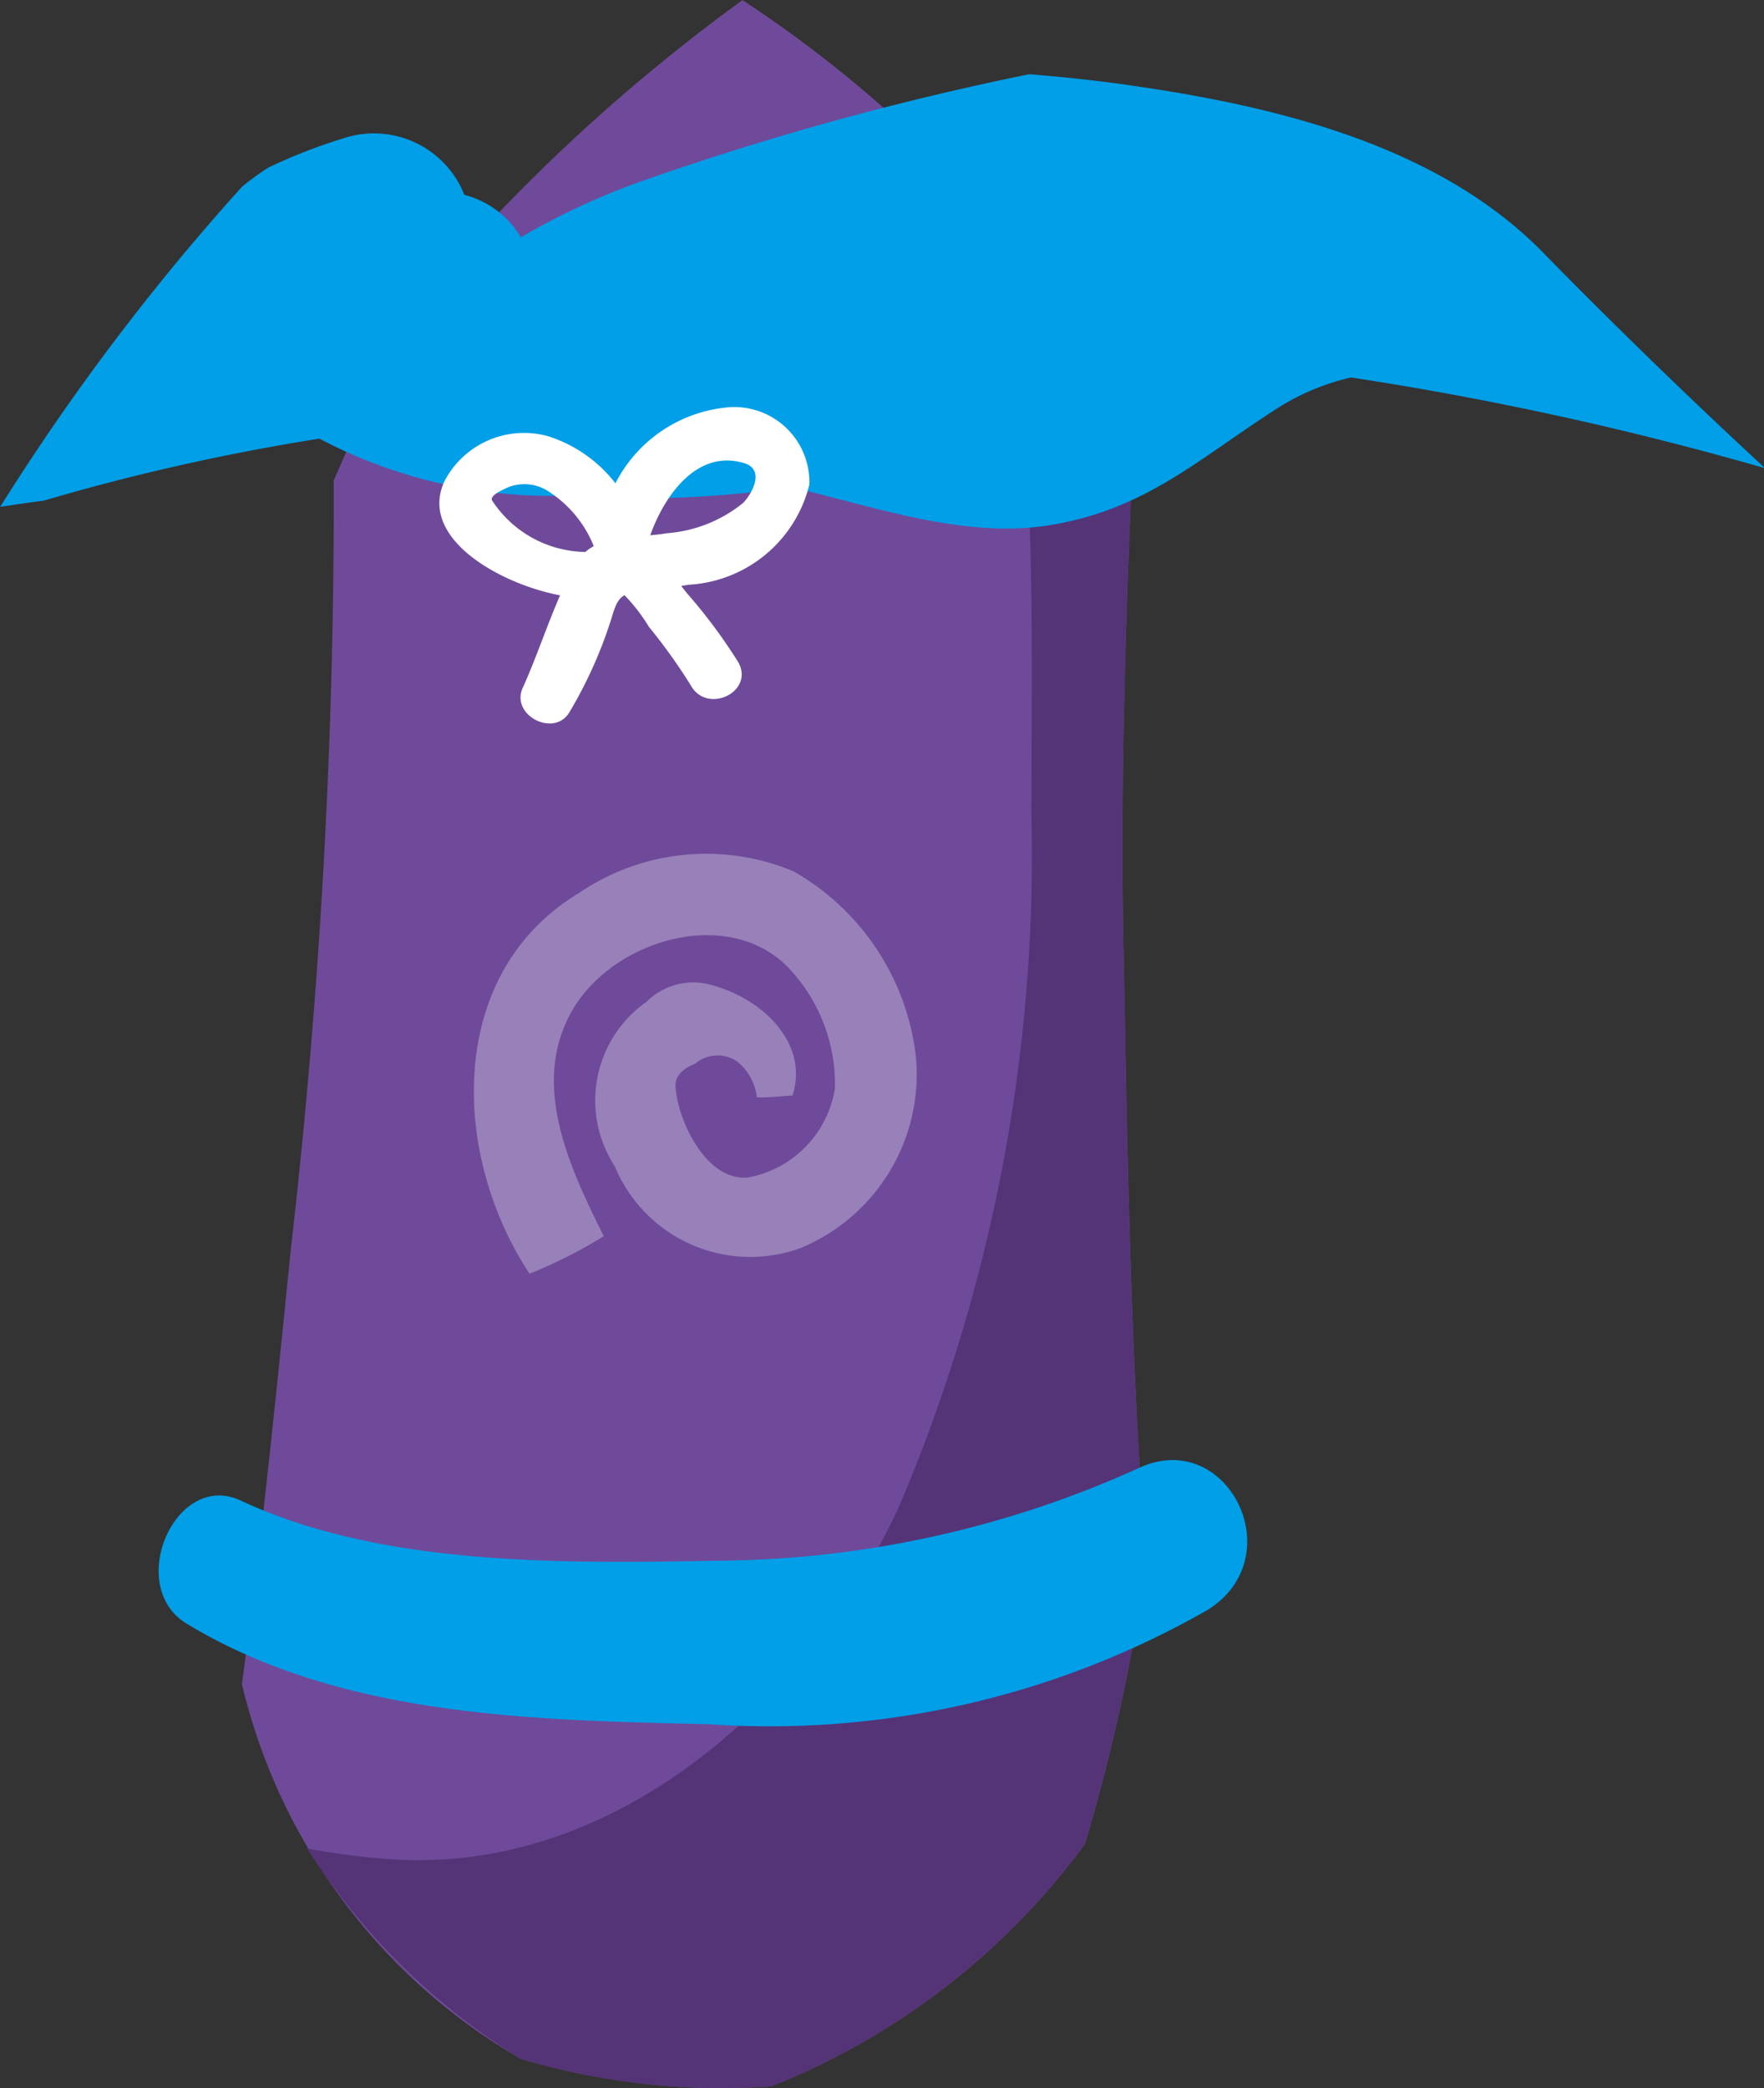<svg xmlns="http://www.w3.org/2000/svg" width="35.505" height="42.027" viewBox="0 0 35.505 42.027">
  <rect x="0" y="0" width="35.505" height="42.027" fill="#333333" stroke="none"/>
  <g id="组_4053" data-name="组 4053" transform="translate(-1452.155 -619.68)">
    <path id="路径_8856" data-name="路径 8856" d="M-1864.391,1302.967a11.872,11.872,0,0,0,5.612,7.543,14.419,14.419,0,0,0,3.824.588c.409,0,.81-.008,1.21-.032a14.443,14.443,0,0,0,6.323-4.881v0a39.979,39.979,0,0,0,1.235-5.619c-.325-4.172-.382-8.387-.462-12.534-.068-3.516.066-7.034.22-10.545a14.361,14.361,0,0,0-2.522-3.672,25.223,25.223,0,0,0-5.364-4.74,36.518,36.518,0,0,0-6.438,5.979c-.667,1.2-1.246,2.435-1.79,3.689a131.784,131.784,0,0,1-.86,15.443C-1863.7,1297.125-1863.993,1300.061-1864.391,1302.967Z" transform="translate(3321.415 -649.393)" fill="#6f4a9a"/>
    <path id="路径_8857" data-name="路径 8857" d="M-1846.467,1288.649c-.068-3.516.066-7.034.22-10.545a14.353,14.353,0,0,0-2.523-3.672c-.083-.09-.173-.185-.261-.279.836,3.851.721,7.989.713,11.871a33.486,33.486,0,0,1-2.674,14.013c-1.792,3.855-5.678,7.386-10.219,7.075a14.554,14.554,0,0,1-1.687-.217,13.537,13.537,0,0,0,4.3,4.235,14.421,14.421,0,0,0,3.824.588c.409,0,.81-.008,1.21-.032a14.444,14.444,0,0,0,6.323-4.881v0a39.819,39.819,0,0,0,1.235-5.619C-1846.33,1297.014-1846.387,1292.8-1846.467,1288.649Z" transform="translate(3321.232 -650.012)" fill="#543476"/>
    <path id="路径_8858" data-name="路径 8858" d="M-1846.537,1302.685a20.839,20.839,0,0,1-8.534,1.881c-3.07.054-6.738.118-9.575-1.211-1.316-.616-2.331,1.723-1.091,2.476,3.112,1.889,7.016,1.943,10.513,2.025a17.759,17.759,0,0,0,10.05-2.307C-1843.491,1304.479-1844.782,1301.905-1846.537,1302.685Z" transform="translate(3321.647 -653.474)" fill="#009fe8"/>
    <path id="路径_8859" data-name="路径 8859" d="M-1834.431,1278.682c-1.519-1.406-3.012-2.853-4.447-4.32-2.173-2.221-5.557-2.988-8.557-3.4-.6-.081-1.191-.141-1.785-.189a58.841,58.841,0,0,0-7.934,2.2,14.546,14.546,0,0,0-2.3,1.082,1.85,1.85,0,0,0-1.136-.854,1.955,1.955,0,0,0-2.43-1.139,10.655,10.655,0,0,0-1.516.591,5.037,5.037,0,0,0-.531.387,46.17,46.17,0,0,0-4.865,6.44c.292-.044.584-.087.877-.125a44.137,44.137,0,0,1,5.548-1.248,9.96,9.96,0,0,0,4.806,1.151,22.3,22.3,0,0,0,4.7-.171c1.678.389,3.5,1.052,5.238.755,1.919-.327,2.958-1.338,4.569-2.366a4.732,4.732,0,0,1,1.45-.6,66.12,66.12,0,0,1,8.314,1.821Z" transform="translate(3322.091 -649.599)" fill="#009fe8"/>
    <path id="路径_8860" data-name="路径 8860" d="M-1856.459,1296.337c-.7-1.4-1.486-3.075-.631-4.551.807-1.394,3.068-2.09,4.3-.9a3.4,3.4,0,0,1,.983,2.476,2.168,2.168,0,0,1-1.746,1.793c-.851.087-1.428-1.169-1.463-1.838-.01-.21.168-.367.39-.448a.836.836,0,0,1,.085-.062.7.7,0,0,1,.774.019,1.1,1.1,0,0,1,.39.717c.239.007.491-.025.716-.037.33-1.024-.562-1.921-1.582-2.21a1.331,1.331,0,0,0-1.353.321,2.427,2.427,0,0,0-.641,3.315,2.951,2.951,0,0,0,3.74,1.643,3.787,3.787,0,0,0,2.318-3.867,4.945,4.945,0,0,0-2.458-3.713,4.547,4.547,0,0,0-4.333.443c-2.671,1.615-2.567,5.257-.984,7.654A9.743,9.743,0,0,0-1856.459,1296.337Z" transform="translate(3320.767 -651.777)" fill="#9880b9"/>
    <path id="路径_8861" data-name="路径 8861" d="M-1854.152,1278.421a2.823,2.823,0,0,0-2.168,1.518,2.774,2.774,0,0,0-1.374-.953,1.806,1.806,0,0,0-2.07.917c-.524,1.148,1.131,2.065,2.33,2.291-.267.611-.481,1.265-.752,1.863-.251.552.638,1.008.942.486a8.88,8.88,0,0,0,.859-1.933c.068-.232.128-.352.248-.419a3.546,3.546,0,0,1,.491.637,11.2,11.2,0,0,1,.84,1.173c.326.6,1.293.137.958-.462a10.773,10.773,0,0,0-1.024-1.378c-.042-.052-.083-.1-.123-.156.047-.009.094-.013.142-.024a2.653,2.653,0,0,0,2.437-2.018A1.513,1.513,0,0,0-1854.152,1278.421Zm-2.775,2.9a2.282,2.282,0,0,1-1.877-1.039c-.047-.1.22-.211.24-.223a.883.883,0,0,1,.9.045,2.348,2.348,0,0,1,.908,1.1A.84.84,0,0,0-1856.927,1281.324Zm3.164-.976a2.761,2.761,0,0,1-1.534.6c-.1.018-.208.031-.322.039.29-.811.951-1.743,1.9-1.448C-1853.3,1279.672-1853.578,1280.167-1853.763,1280.348Z" transform="translate(3320.862 -650.532)" fill="#fff"/>
  </g>
</svg>
